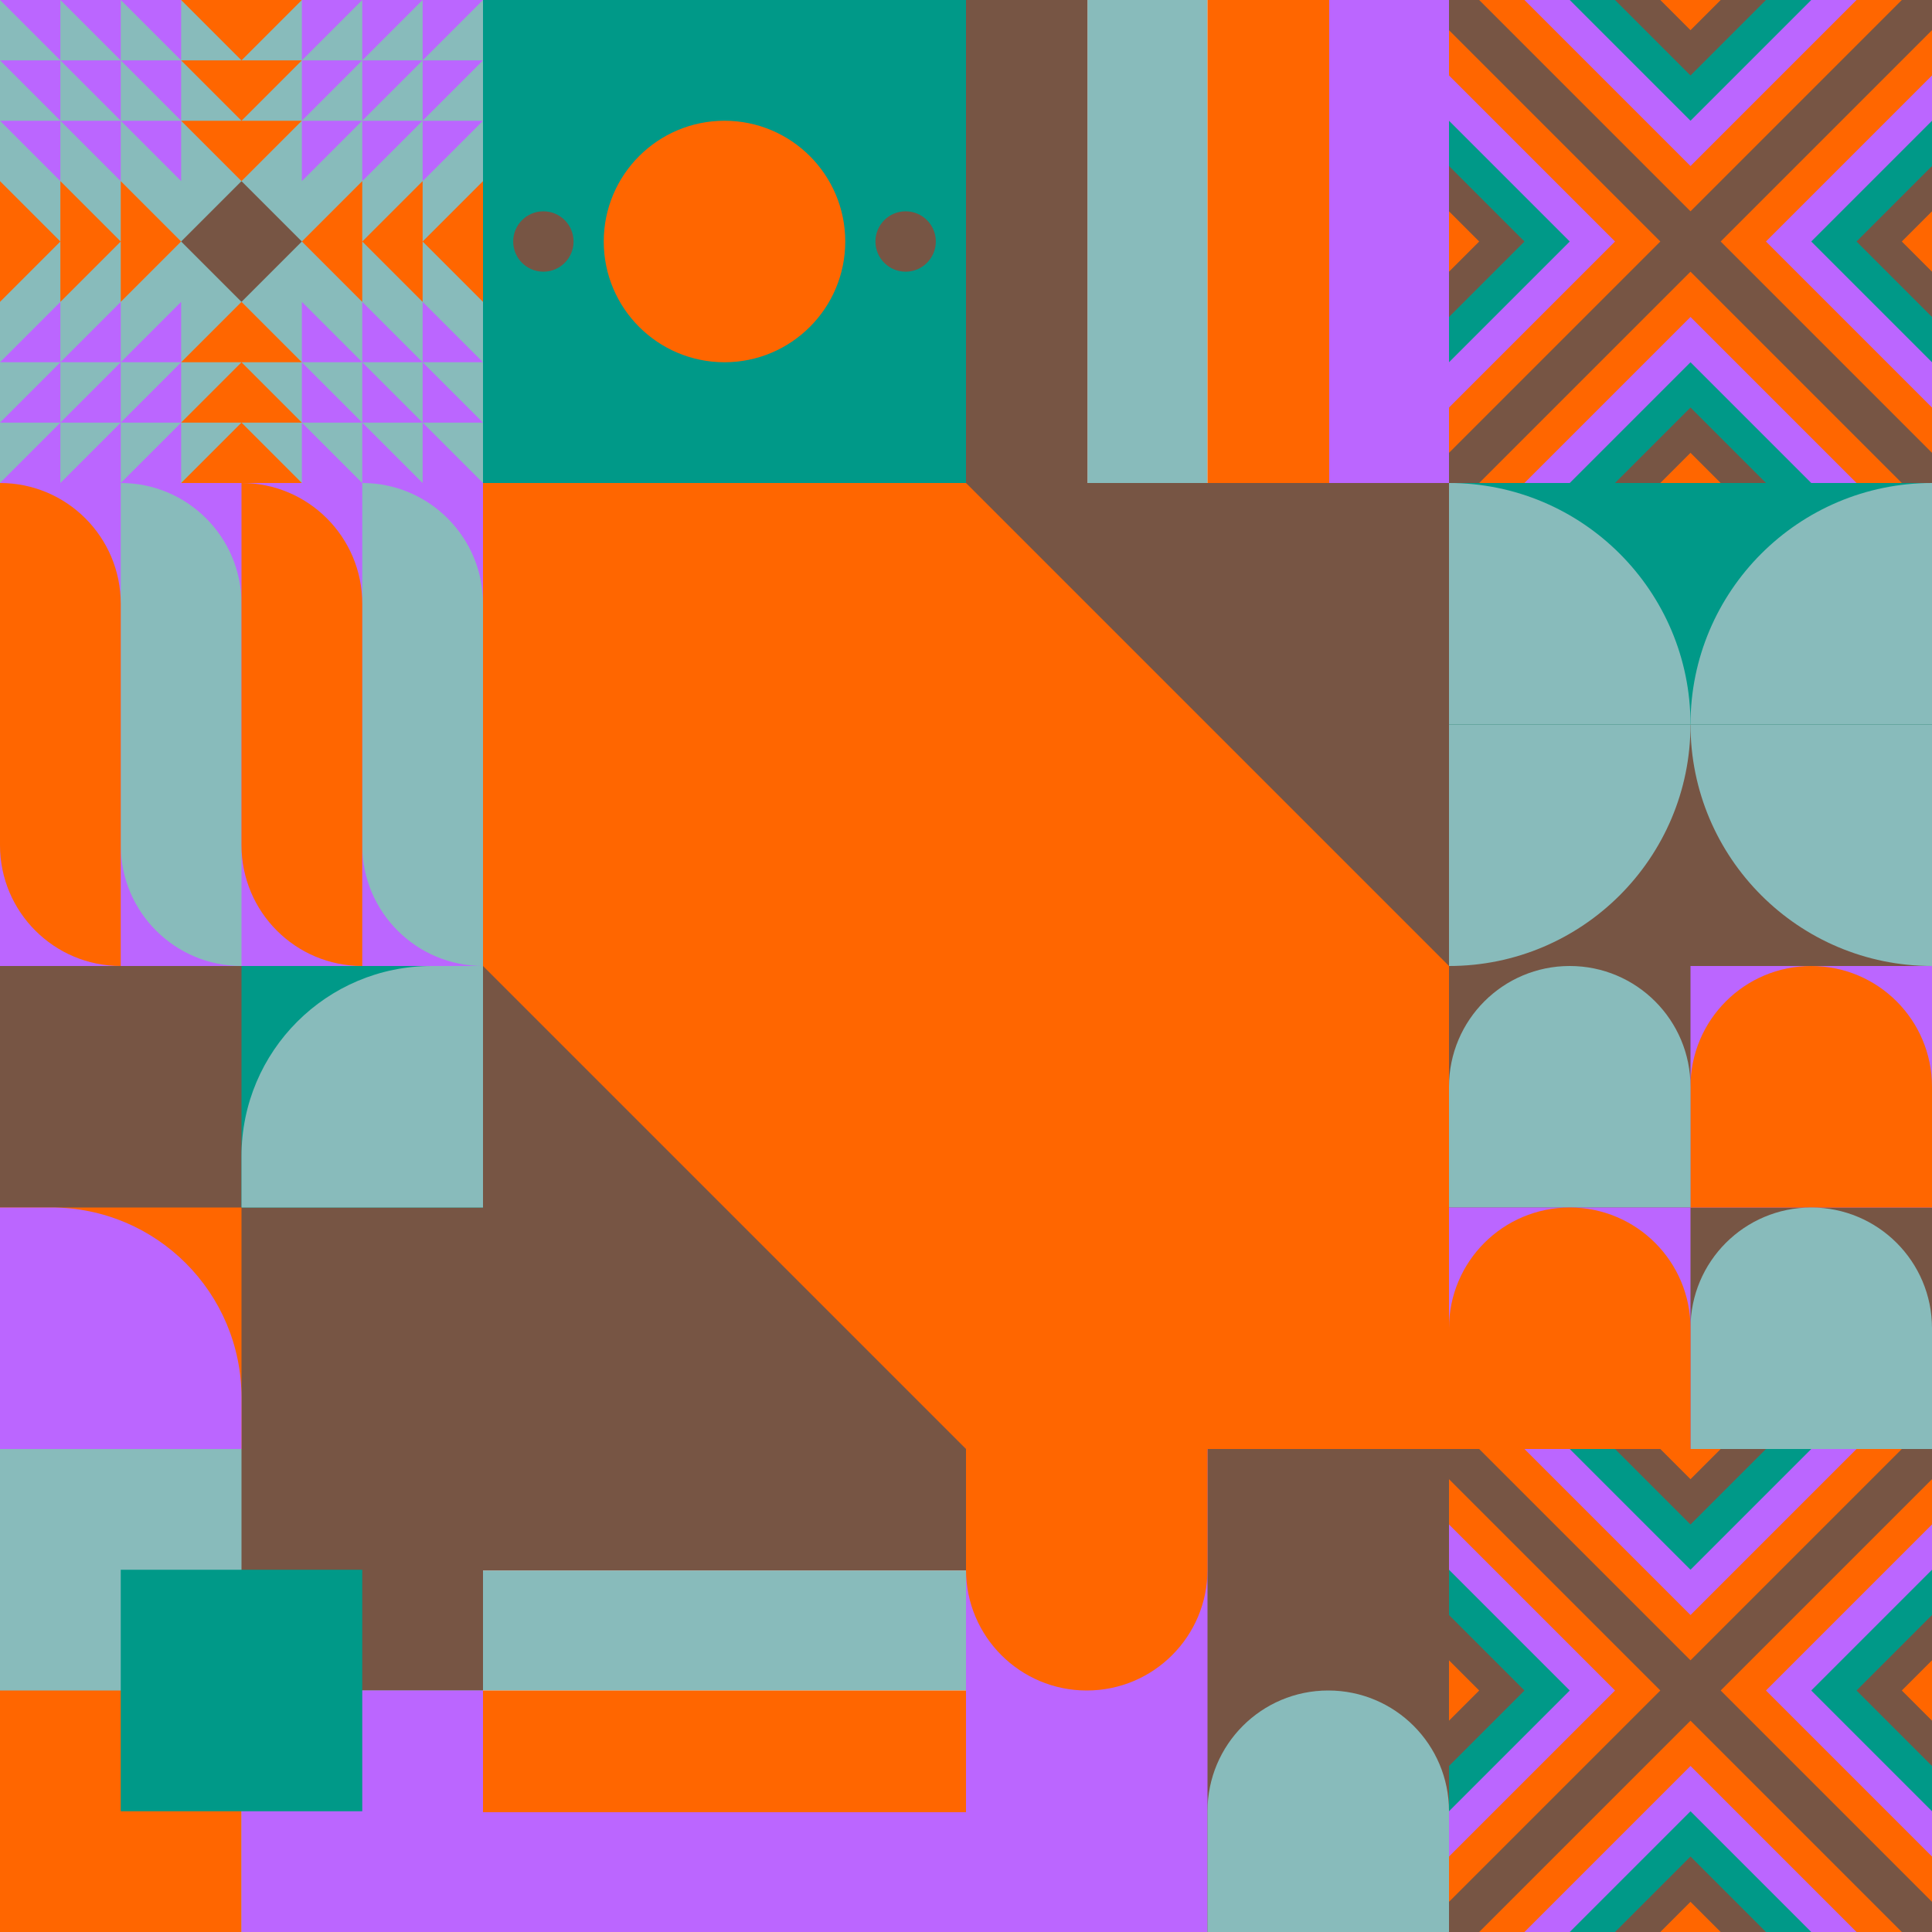 <svg id="geo" xmlns="http://www.w3.org/2000/svg" width="1280" height="1280" viewBox="0 0 1280 1280" fill="none" style="width:640px;height:640px"><g class="svg-image"><g class="block-0" transform="translate(0,0), scale(1), rotate(0, 160, 160)" height="320" width="320" clip-path="url(#trim)"><rect width="320" height="320" fill="#88bbbb"/><path d="m120 160 40-40 40 40-40 40-40-40Z" fill="#775544"/><path fill-rule="evenodd" clip-rule="evenodd" d="m160 80 40-40h-80l40 40ZM120 240l40-40 40 40h-80Zm40 40h-40l40-40 40 40h-40Zm-40 40 40-40 40 40h-80Zm80-240-40 40-40-40h80Zm0-80-40 40-40-40h80Zm40 200-40-40 40-40v80Zm40-40v40l-40-40 40-40v40Zm0 0 40-40v80l-40-40ZM80 200l40-40-40-40v40l-40-40v40L0 120v80l40-40v40l40-40v40Z" fill="#ff6600"/><path fill-rule="evenodd" clip-rule="evenodd" d="M120 80v40L80 80h40ZM80 40l40 40V0H0l40 40H0l40 40H0l40 40V80l40 40V40Zm0 0L40 0v80h40L40 40h40Zm0 0h40L80 0v40Zm120 40v40l40-40v40l40-40v40l40-40h-40l40-40h-40l40-40H200v80Zm40-40V0l-40 40h40Zm0 0-40 40h80V0l-40 40Zm0 0h40l-40 40V40ZM120 240v-40l-40 40h40Zm-40 40 40-40v80H0l40-40H0l40-40H0l40-40v40l40-40v80Zm0 0-40 40v-80h40l-40 40h40Zm0 0h40l-40 40v-40Zm120-40v-40l40 40v-40l40 40v-40l40 40h-40l40 40h-40l40 40H200v-80Zm40 40v40l-40-40h40Zm0 0-40-40h80v80l-40-40Zm0 0h40l-40-40v40Z" fill="#bb66ff"/></g><g class="block-1" transform="translate(320,0), scale(1), rotate(0, 160, 160)" height="320" width="320" clip-path="url(#trim)"><style>@keyframes geo-37a0_t{0%,13.636%{transform:translate(160px,160px) rotate(0deg) translate(-140px,-20px)}50%,63.636%{transform:translate(160px,160px) rotate(90deg) translate(-140px,-20px)}to{transform:translate(160px,160px) rotate(180deg) translate(-140px,-20px)}}</style><rect width="320" height="320" fill="#009988"/><circle cx="160" cy="160" fill="#ff6600" r="80"/><g transform="translate(20 140)" style="animation:2.2s ease-in-out infinite both geo-37a0_t" fill="#775544"><circle cx="260" cy="20" r="20"/><circle cx="20" cy="20" r="20"/></g></g><g class="block-2" transform="translate(640,0), scale(1), rotate(270, 160, 160)" height="320" width="320" clip-path="url(#trim)"><rect width="320" height="320" fill="white"/><rect width="320" height="80.64" fill="#775544"/><rect y="80.64" width="320" height="79.36" fill="#88bbbb"/><rect y="160" width="320" height="80.64" fill="#ff6600"/><rect y="240.64" width="320" height="79.36" fill="#bb66ff"/></g><g class="block-3" transform="translate(960,0), scale(1), rotate(0, 160, 160)" height="320" width="320" clip-path="url(#trim)"><rect width="320" height="320" fill="#ff6600"/><rect width="320" height="320" fill="#775544"/><path d="m160 180 140 140H20l140-140Z" fill="#ff6600"/><path d="m160 210 110 110H50l110-110Z" fill="#bb66ff"/><path d="m160 240 80 80H80l80-80Z" fill="#009988"/><path d="m160 270 50 50H110l50-50Z" fill="#775544"/><path d="m160 300 20 20h-40l20-20ZM180 160 320 20v280L180 160Z" fill="#ff6600"/><path d="M210 160 320 50v220L210 160Z" fill="#bb66ff"/><path d="m240 160 80-80v160l-80-80Z" fill="#009988"/><path d="m270 160 50-50v100l-50-50Z" fill="#775544"/><path d="m300 160 20-20v40l-20-20ZM140 160 0 20v280l140-140Z" fill="#ff6600"/><path d="M110 160 0 50v220l110-110Z" fill="#bb66ff"/><path d="M80 160 0 80v160l80-80Z" fill="#009988"/><path d="M50 160 0 110v100l50-50Z" fill="#775544"/><path d="M20 160 0 140v40l20-20ZM160 140 20 0h280L160 140Z" fill="#ff6600"/><path d="M160 110 50 0h220L160 110Z" fill="#bb66ff"/><path d="M160 80 80 0h160l-80 80Z" fill="#009988"/><path d="M160 50 110 0h100l-50 50Z" fill="#775544"/><path d="M160 20 140 0h40l-20 20Z" fill="#ff6600"/></g><g class="block-4" transform="translate(0,320), scale(1), rotate(0, 160, 160)" height="320" width="320" clip-path="url(#trim)"><rect width="320" height="320" fill="#bb66ff"/><path d="M80 0C124.183 0 160 35.817 160 80V320V320C115.817 320 80 284.183 80 240V0V0Z" fill="#88bbbb"/><path d="M240 0C284.183 0 320 35.817 320 80V320V320C275.817 320 240 284.183 240 240V0V0Z" fill="#88bbbb"/><path d="M80 320C35.817 320 0 284.183 0 240V0V0C44.183 0 80 35.817 80 80V320V320Z" fill="#ff6600"/><path d="M240 320C195.817 320 160 284.183 160 240V0V0C204.183 0 240 35.817 240 80V320V320Z" fill="#ff6600"/></g><g class="block-5" transform="translate(320,320), scale(2), rotate(0, 160, 160)" height="640" width="640" clip-path="url(#trim)"><rect width="320" height="320" fill="#88bbbb"/><rect width="320" height="320" fill="#775544"/><path fill-rule="evenodd" clip-rule="evenodd" d="M0 0H160L320 160V320H160L0 160V0Z" fill="#ff6600"/></g><g class="block-6" transform="translate(960,320), scale(1), rotate(90, 160, 160)" height="320" width="320" clip-path="url(#trim)"><rect width="320" height="320" fill="#ff6600"/><rect y="320" width="320" height="320" transform="rotate(-90 0 320)" fill="#775544"/><path d="M160 320V160C248.366 160 320 231.634 320 320H160Z" fill="#88bbbb"/><path d="M160 0V160C248.366 160 320 88.366 320 0L160 0Z" fill="#88bbbb"/><rect y="320" width="320" height="160" transform="rotate(-90 0 320)" fill="#009988"/><path d="M160 320V160C71.634 160 0 231.634 0 320H160Z" fill="#88bbbb"/><path d="M160 0V160C71.634 160 0 88.366 0 0L160 0Z" fill="#88bbbb"/></g><g class="block-7" transform="translate(0,640), scale(1), rotate(0, 160, 160)" height="320" width="320" clip-path="url(#trim)"><rect width="320" height="320" fill="white"/><rect y="320" width="320" height="320" transform="rotate(-90 0 320)" fill="#775544"/><rect x="160" y="160" width="160" height="160" transform="rotate(-90 160 160)" fill="#009988"/><path fill-rule="evenodd" clip-rule="evenodd" d="M320 -9.15527e-05H286C216.412 -9.15527e-05 160 56.412 160 126V160H320V-9.15527e-05Z" fill="#88bbbb"/><rect width="160" height="160" transform="matrix(0 -1 -1 0 160 320)" fill="#ff6600"/><path fill-rule="evenodd" clip-rule="evenodd" d="M3.05176e-05 160H34C103.588 160 160 216.412 160 286V320H3.05176e-05V160Z" fill="#bb66ff"/></g><g class="block-8" transform="translate(960,640), scale(1), rotate(0, 160, 160)" height="320" width="320" clip-path="url(#trim)"><rect width="320" height="320" fill="#ff6600"/><rect y="320" width="320" height="320" transform="rotate(-90 0 320)" fill="#775544"/><rect x="160" y="160" width="160" height="160" transform="rotate(-90 160 160)" fill="#bb66ff"/><path d="M160 160V80C160 35.817 195.817 0 240 0C284.183 0 320 35.817 320 80V160H160Z" fill="#ff6600"/><path d="M160 320V240C160 195.817 195.817 160 240 160C284.183 160 320 195.817 320 240V320H160Z" fill="#88bbbb"/><path d="M160 160V80C160 35.817 124.183 0 80 0C35.817 0 0 35.817 0 80V160H160Z" fill="#88bbbb"/><rect y="320" width="160" height="160" transform="rotate(-90 0 320)" fill="#bb66ff"/><path d="M160 320V240C160 195.817 124.183 160 80 160C35.817 160 0 195.817 0 240V320H160Z" fill="#ff6600"/></g><g class="block-9" transform="translate(0,960), scale(1), rotate(0, 160, 160)" height="320" width="320" clip-path="url(#trim)"><rect width="320" height="320" fill="#ff6600"/><rect y="320" width="320" height="320" transform="rotate(-90 0 320)" fill="#88bbbb"/><rect x="160" y="160" width="160" height="160" transform="rotate(-90 160 160)" fill="#775544"/><rect width="160" height="160" transform="matrix(0 -1 -1 0 160 320)" fill="#ff6600"/><rect width="160" height="160" transform="matrix(0 -1 -1 0 320 320)" fill="#bb66ff"/><rect width="160" height="160" transform="matrix(0 -1 -1 0 240 240)" fill="#009988"/></g><g class="block-10" transform="translate(320,960), scale(1), rotate(0, 160, 160)" height="320" width="320" clip-path="url(#trim)"><rect width="320" height="320" fill="white"/><rect width="320" height="80.64" fill="#775544"/><rect y="80.64" width="320" height="79.36" fill="#88bbbb"/><rect y="160" width="320" height="80.64" fill="#ff6600"/><rect y="240.64" width="320" height="79.36" fill="#bb66ff"/></g><g class="block-11" transform="translate(640,960), scale(1), rotate(0, 160, 160)" height="320" width="320" clip-path="url(#trim)"><style>@keyframes geo-12-a0_t{0%,13.636%{transform:translate(0,0);animation-timing-function:ease-in-out}50%,63.636%{transform:translate(0,-320px);animation-timing-function:ease-in-out}to{transform:translate(0,0)}}@keyframes geo-12-a1_t{0%,13.636%{transform:translate(-160px,-320px);animation-timing-function:ease-in-out}50%,63.636%{transform:translate(-160px,0);animation-timing-function:ease-in-out}to{transform:translate(-160px,-320px)}}</style><rect width="320" height="320" fill="#ff6600"/><rect width="320" height="320" fill="#bb66ff" transform="rotate(-90 160 160)"/><rect width="320" height="160" fill="#775544" transform="rotate(-90 240 80)"/><path d="M160 240v160c0 44.2 35.8 80 80 80s80-35.8 80-80V240c0-44.2-35.8-80-80-80s-80 35.8-80 80Z" fill="#88bbbb" fill-rule="evenodd" style="animation:2.2s ease-in-out infinite both geo-12-a0_t"/><path d="M160 240v160c0 44.2 35.8 80 80 80s80-35.8 80-80V240c0-44.2-35.8-80-80-80s-80 35.8-80 80Z" fill="#ff6600" fill-rule="evenodd" transform="translate(-160 -320)" style="animation:2.2s ease-in-out infinite both geo-12-a1_t"/></g><g class="block-12" transform="translate(960,960), scale(1), rotate(0, 160, 160)" height="320" width="320" clip-path="url(#trim)"><rect width="320" height="320" fill="#ff6600"/><rect width="320" height="320" fill="#775544"/><path d="m160 180 140 140H20l140-140Z" fill="#ff6600"/><path d="m160 210 110 110H50l110-110Z" fill="#bb66ff"/><path d="m160 240 80 80H80l80-80Z" fill="#009988"/><path d="m160 270 50 50H110l50-50Z" fill="#775544"/><path d="m160 300 20 20h-40l20-20ZM180 160 320 20v280L180 160Z" fill="#ff6600"/><path d="M210 160 320 50v220L210 160Z" fill="#bb66ff"/><path d="m240 160 80-80v160l-80-80Z" fill="#009988"/><path d="m270 160 50-50v100l-50-50Z" fill="#775544"/><path d="m300 160 20-20v40l-20-20ZM140 160 0 20v280l140-140Z" fill="#ff6600"/><path d="M110 160 0 50v220l110-110Z" fill="#bb66ff"/><path d="M80 160 0 80v160l80-80Z" fill="#009988"/><path d="M50 160 0 110v100l50-50Z" fill="#775544"/><path d="M20 160 0 140v40l20-20ZM160 140 20 0h280L160 140Z" fill="#ff6600"/><path d="M160 110 50 0h220L160 110Z" fill="#bb66ff"/><path d="M160 80 80 0h160l-80 80Z" fill="#009988"/><path d="M160 50 110 0h100l-50 50Z" fill="#775544"/><path d="M160 20 140 0h40l-20 20Z" fill="#ff6600"/></g></g><clipPath id="trim"><rect width="320" height="320" fill="white"/></clipPath><filter id="noiseFilter"><feTurbulence baseFrequency="0.5" result="noise"/><feColorMatrix type="saturate" values="0.10"/><feBlend in="SourceGraphic" in2="noise" mode="multiply"/></filter><rect transform="translate(0,0)" height="1280" width="1280" filter="url(#noiseFilter)" opacity="0.4"/></svg>